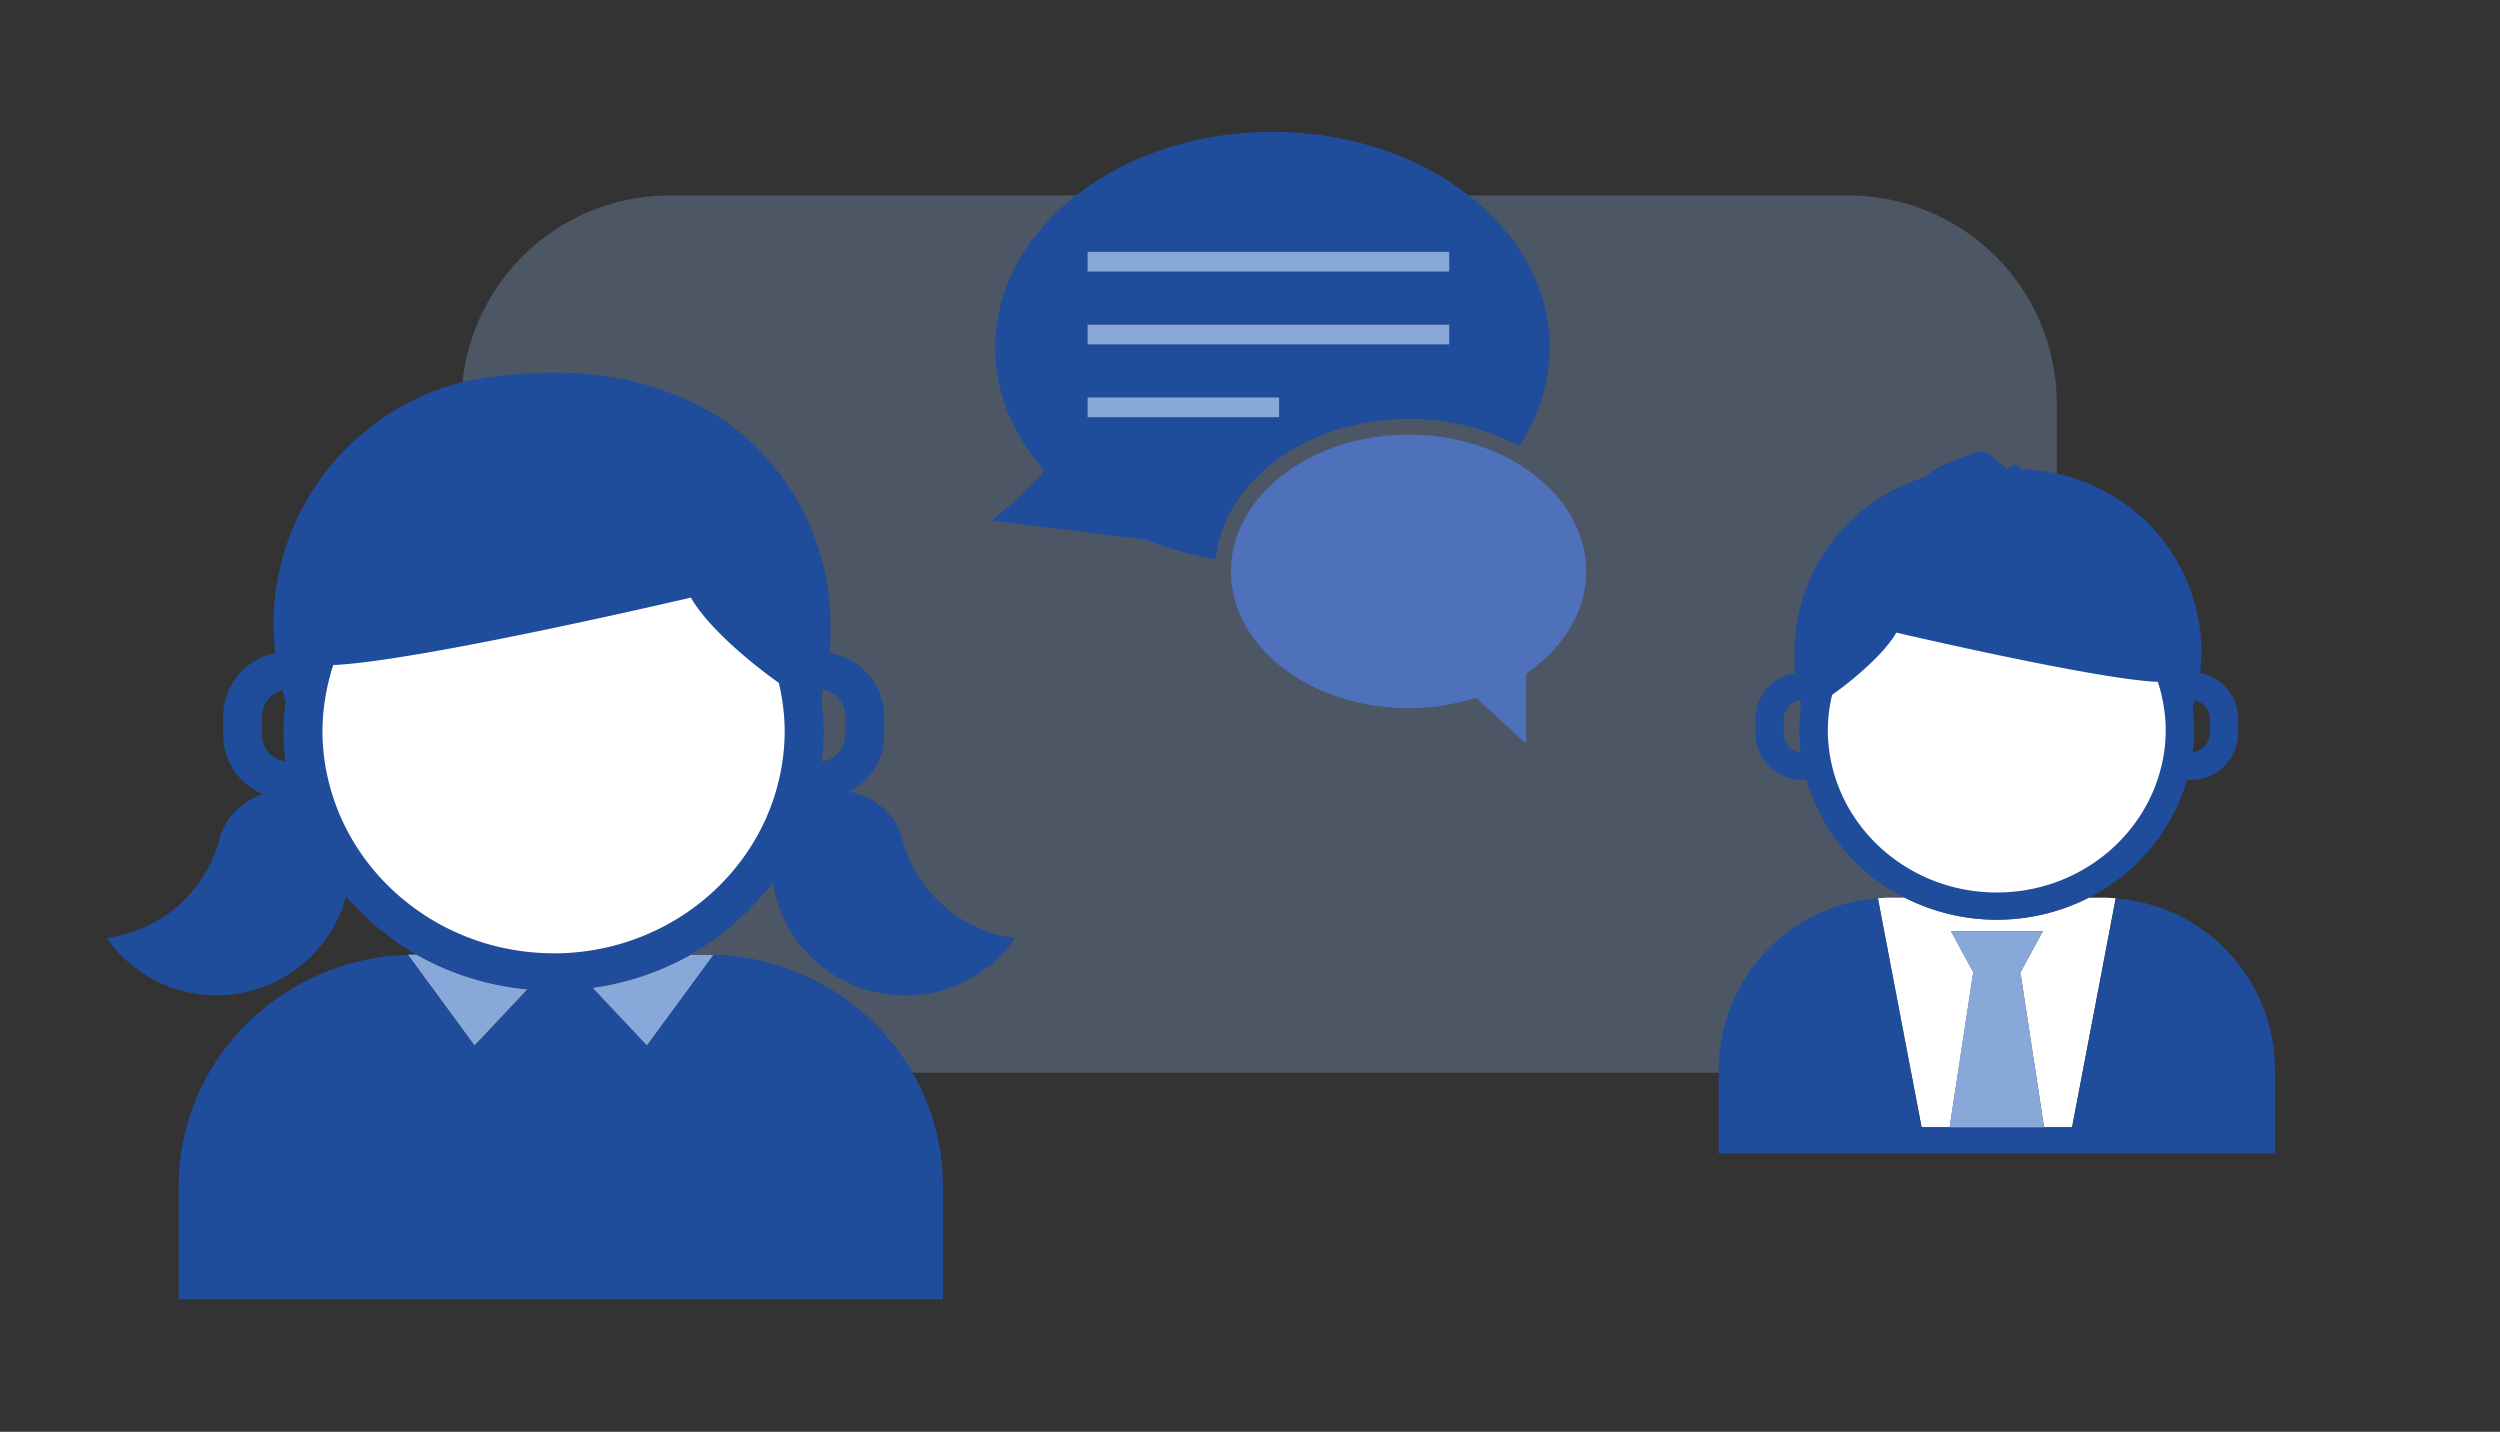 <svg xmlns="http://www.w3.org/2000/svg" viewBox="0 0 550 315"><rect x="0" y="0" width="550" height="315" fill="#333333" stroke="none"/><defs><style>.cls-1,.cls-4{fill:#87a8d8;}.cls-1{opacity:0.3;}.cls-2{fill:#fff;}.cls-3{fill:none;}.cls-5{fill:#1f4c9b;}.cls-6{fill:#4f70ba;}</style></defs><title>system</title><g id="Object"><path class="cls-1" d="M147.34,43H406.66A45.84,45.84,0,0,1,452.5,88.84V223.68A12.32,12.32,0,0,1,440.18,236H113.82a12.32,12.32,0,0,1-12.32-12.32V88.84A45.84,45.84,0,0,1,147.34,43Z"/><circle class="cls-2" cx="439.5" cy="160" r="41"/><circle class="cls-2" cx="121.5" cy="161" r="53"/><path class="cls-3" d="M62.07,151.87a5.76,5.76,0,0,0-4.43,5.5v4.51a5.83,5.83,0,0,0,5.14,5.68,55.68,55.68,0,0,1-.46-6.74,50,50,0,0,1,.49-6.53C62.55,153.49,62.3,152.69,62.07,151.87Z"/><path class="cls-3" d="M185.92,161.88v-4.51a5.81,5.81,0,0,0-5-5.64c0,1.1-.05,2.18-.08,3.29a48,48,0,0,1,.41,5.8,55.68,55.68,0,0,1-.45,6.74A5.83,5.83,0,0,0,185.92,161.88Z"/><path class="cls-3" d="M152,131.47S95.54,144.71,75,146.23c-.59,0-1.15.07-1.68.07a47.12,47.12,0,0,0-1.76,7.21,46.42,46.42,0,0,0-.63,7.31A46.66,46.66,0,0,0,73,174.65c6.23,20.26,25.72,35.09,48.77,35.09s42.56-14.83,48.79-35.08a47.32,47.32,0,0,0,1.8-8.59,48.19,48.19,0,0,0,.3-5.25,46.42,46.42,0,0,0-.63-7.31c-.17-1.11-.41-2.19-.66-3.28C164.38,145.28,155.45,137.56,152,131.47Z"/><path class="cls-4" d="M89.69,210l0,0,14.69,20,11.67-12.39A60.5,60.5,0,0,1,91.66,210h-2Z"/><path class="cls-4" d="M130.31,217.35l12,12.74,14.69-20,0,0H151.9A60.64,60.64,0,0,1,130.31,217.35Z"/><path class="cls-5" d="M170,194.11a29.49,29.49,0,0,0,53.34,12.25,29.55,29.55,0,0,1-24.48-20.47c-.23-.74-.44-1.5-.62-2.28a14.73,14.73,0,0,0-11.51-9.41,13.9,13.9,0,0,0,7.79-12.32v-4.51a14.09,14.09,0,0,0-12-13.66,45.86,45.86,0,0,0,.19-5c0-.38,0-.76,0-1.14a55.13,55.13,0,0,0-22.83-44.69c-14.53-9.66-29.44-11.2-40.79-10.83l-.24.23h-.18l-.24-.21c-1.53,0-3,.15-4.35.26h0l-.78.05c-2.59.23-4.86.5-6.8.71l-.85.14.28.52-.83-.44a55.14,55.14,0,0,0-44.7,49h0a34.41,34.41,0,0,0-.23,4.67l0,.58a51.72,51.72,0,0,0,.4,6.13,14.14,14.14,0,0,0-11.46,13.66v4.51a14,14,0,0,0,8.77,12.84,14.73,14.73,0,0,0-9.33,8.89c-.17.78-.38,1.54-.62,2.28a29.53,29.53,0,0,1-24.48,20.47,29.51,29.51,0,0,0,52.69-9.11A59.08,59.08,0,0,0,91.62,210h-.29l-.54,0h.87a60.5,60.5,0,0,0,24.43,7.68l-11.67,12.39-14.69-20c-28,.84-50.43,23.31-50.43,51v24.77H207.44V261c0-27.66-22.44-50.13-50.43-51l-14.69,20-12-12.74A60.64,60.64,0,0,0,151.9,210h4c-.19,0-.37,0-.55,0h-3.47A59,59,0,0,0,170,194.11ZM180.82,155c0-1.11.07-2.19.08-3.29a5.81,5.81,0,0,1,5,5.64v4.51a5.83,5.83,0,0,1-5.14,5.68,55.68,55.68,0,0,0,.45-6.74A48,48,0,0,0,180.82,155Zm-118,12.54a5.83,5.83,0,0,1-5.14-5.68v-4.51a5.76,5.76,0,0,1,4.43-5.5c.23.82.48,1.62.74,2.42a50,50,0,0,0-.49,6.53A55.68,55.68,0,0,0,62.78,167.56Zm59,42.18c-23,0-42.54-14.83-48.77-35.09a46.66,46.66,0,0,1-2.11-13.83,46.42,46.42,0,0,1,.63-7.31,47.12,47.12,0,0,1,1.76-7.21c.53,0,1.09,0,1.68-.07C95.54,144.71,152,131.47,152,131.47c3.42,6.09,12.35,13.81,19.34,18.76.25,1.09.49,2.17.66,3.28a46.42,46.42,0,0,1,.63,7.31,48.19,48.19,0,0,1-.3,5.25,47.32,47.32,0,0,1-1.8,8.59C164.33,194.91,144.84,209.74,121.77,209.74Z"/><path class="cls-5" d="M220.53,112.58l-2.33,1.93,33.91,4.22A73.38,73.38,0,0,0,267.47,123c1.78-17.24,20.11-30.84,42.4-30.84a50.47,50.47,0,0,1,24.3,6,39,39,0,0,0,6.76-21.67c0-26.18-27.37-47.48-61-47.48s-61,21.3-61,47.48c0,9.39,3.53,18.45,10.2,26.26l-.05,0,.65.69C228.94,105,224.53,109.25,220.53,112.58Zm18.75-57.17h79.54v4.32H239.28Zm0,16h79.54v4.32H239.28Zm0,16H281.4v4.32H239.28Z"/><path class="cls-6" d="M270.81,125.7c0,16.6,17.52,30.1,39.06,30.1a49.08,49.08,0,0,0,13.91-2l1-.28,10.95,10.12v-15.4l.73-.52c7.95-5.7,12.51-13.73,12.51-22,0-16.59-17.53-30.1-39.05-30.1S270.81,109.11,270.81,125.7Z"/><rect class="cls-4" x="239.28" y="55.41" width="79.54" height="4.32"/><rect class="cls-4" x="239.28" y="71.44" width="79.54" height="4.32"/><rect class="cls-4" x="239.28" y="87.46" width="42.11" height="4.32"/><path class="cls-3" d="M486.14,161.37v-3.3a4.21,4.21,0,0,0-3.24-4c-.16.6-.35,1.18-.53,1.77a37.28,37.28,0,0,1,.35,4.76,38.55,38.55,0,0,1-.34,4.94A4.28,4.28,0,0,0,486.14,161.37Z"/><path class="cls-3" d="M473.49,149.94c-15-1.11-56.3-10.78-56.3-10.78-2.5,4.44-9,10.08-14.12,13.7-.19.8-.37,1.59-.49,2.4a33.63,33.63,0,0,0-.46,5.33,34.74,34.74,0,0,0,.22,3.84,33.69,33.69,0,0,0,1.32,6.28c4.54,14.79,18.79,25.63,35.63,25.63s31.08-10.84,35.63-25.64a34.23,34.23,0,0,0,1.32-6.27,34.74,34.74,0,0,0,.22-3.84,33.63,33.63,0,0,0-.46-5.33,34.62,34.62,0,0,0-1.28-5.27C474.33,150,473.92,150,473.49,149.94Z"/><path class="cls-2" d="M444.53,214.16,449.69,248h6.17l9.6-50.38c-.95-.07-1.88-.14-2.84-.14h-3.1a44.7,44.7,0,0,1-40.46,0H416c-1,0-1.9.07-2.84.14l9.6,50.38h6.17l5.16-33.87h.18l-5.06-9.3h20.24l-5.06,9.3Z"/><path class="cls-5" d="M465.46,197.65,455.86,248H422.72l-9.6-50.38a37.86,37.86,0,0,0-35,37.74v18.39H500.5V235.39A37.86,37.86,0,0,0,465.46,197.65Z"/><polygon class="cls-4" points="428.89 248.03 449.69 248.03 444.53 214.16 444.35 214.16 449.41 204.86 429.17 204.86 434.23 214.16 434.05 214.16 428.89 248.03"/><path class="cls-5" d="M386.18,158.07v3.3a10.44,10.44,0,0,0,10.64,10.23h.62a42.38,42.38,0,0,0,21.62,25.91,44.7,44.7,0,0,0,40.46,0,42.35,42.35,0,0,0,21.62-25.91h.62a10.44,10.44,0,0,0,10.64-10.23v-3.3a10.33,10.33,0,0,0-8.37-10,38.9,38.9,0,0,0,.28-4.48l0-.43a25.12,25.12,0,0,0-.17-3.4h0a40.05,40.05,0,0,0-6.83-18.92,40.67,40.67,0,0,0-32.38-17.58l-.5-.39a1.57,1.57,0,0,0-1.19-.55,2.44,2.44,0,0,0-1.66.89h-.14c-2.36-2.37-4.14-3.83-5.66-3.83h0c-1.45.11-8.27,2.53-10.44,4.16-.49.37-1,.83-1.6,1.35a40.37,40.37,0,0,0-28.93,38.71c0,.28,0,.56,0,.83a31.47,31.47,0,0,0,.14,3.65A10.29,10.29,0,0,0,386.18,158.07Zm96.72-4a4.21,4.21,0,0,1,3.24,4v3.3a4.28,4.28,0,0,1-3.76,4.16,38.55,38.55,0,0,0,.34-4.94,37.28,37.28,0,0,0-.35-4.76C482.55,155.24,482.74,154.66,482.9,154.06Zm-80.32,1.2c.12-.81.3-1.6.49-2.4,5.09-3.62,11.62-9.26,14.12-13.7,0,0,41.27,9.67,56.3,10.78.43,0,.84.05,1.23.05a34.62,34.62,0,0,1,1.28,5.27,33.63,33.63,0,0,1,.46,5.33,34.74,34.74,0,0,1-.22,3.84,34.23,34.23,0,0,1-1.32,6.27c-4.55,14.8-18.79,25.64-35.63,25.64s-31.09-10.84-35.63-25.63a33.69,33.69,0,0,1-1.32-6.28,34.74,34.74,0,0,1-.22-3.84A33.63,33.63,0,0,1,402.58,155.26Zm-10.15,2.81A4.24,4.24,0,0,1,396.1,154c0,.81,0,1.6.06,2.4a32.77,32.77,0,0,0-.3,4.23,40.44,40.44,0,0,0,.33,4.94,4.28,4.28,0,0,1-3.76-4.16Z"/></g></svg>